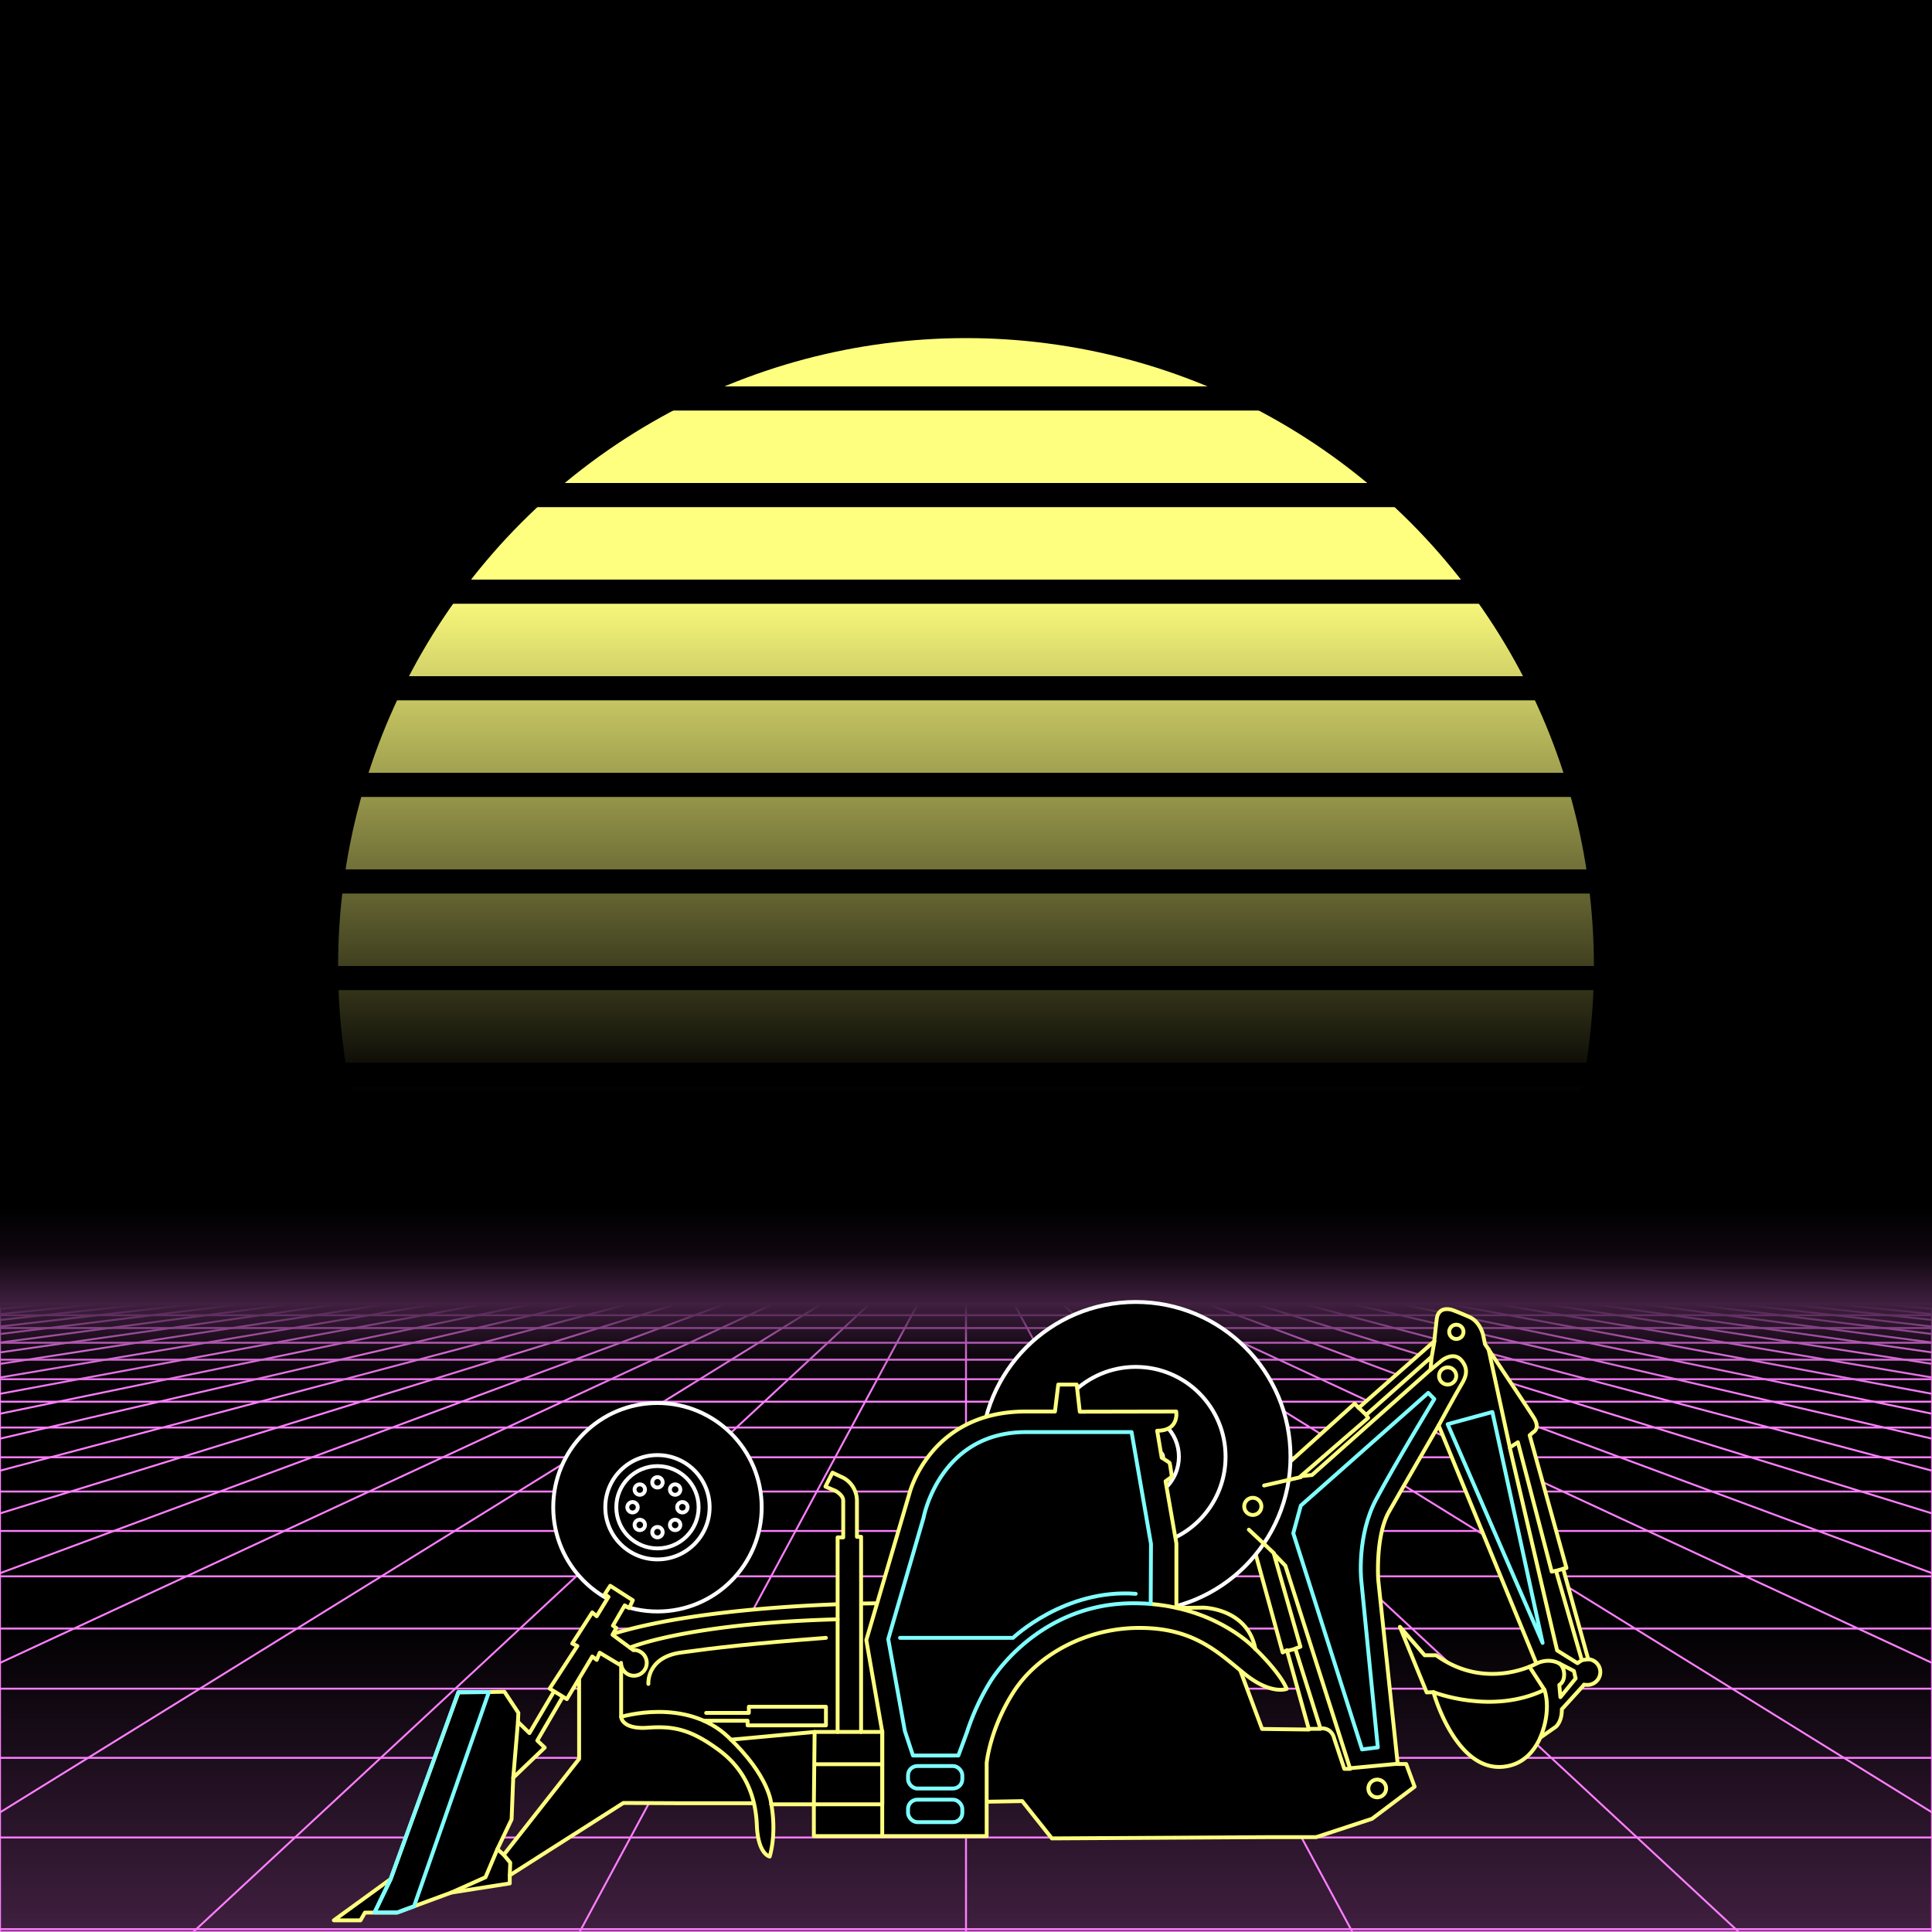 <svg xmlns="http://www.w3.org/2000/svg" viewBox="0 0 2000 2000" width="350" height="350">
    <defs>
        <linearGradient id="moon-grad" x1="0" x2="0" y1="0" y2="1">
            <stop offset="20%" stop-color="#ffff7f" stop-opacity="1"/>
            <stop offset="60%" stop-color="#ffff7f" stop-opacity="0"/>
        </linearGradient>

        <linearGradient id="star-grad" x1="0" y1="0" x2="1" y2="0">
            <stop offset="0%" stop-color="#ffffff" stop-opacity="0"/>
            <stop offset="80%" stop-color="#ffffff" stop-opacity=".5"/>
            <stop offset="100%" stop-color="#ffffff" stop-opacity="1"/>
        </linearGradient>

        <linearGradient id="bg-grad" x1="0" x2="0" y1="0" y2="1">
            <stop offset="25%" stop-color="#3f1f3f" stop-opacity="1"/>
            <stop offset="100%" stop-color="#000000" stop-opacity="1"/>
        </linearGradient>

        <linearGradient id="fog-grad" x1="0" x2="0" y1="0" y2="1">
            <stop offset="0%" stop-color="#3f1f3f" stop-opacity="0"/>
            <stop offset="25%" stop-color="#3f1f3f" stop-opacity=".25"/>
            <stop offset="50%" stop-color="#3f1f3f" stop-opacity="1"/>
            <stop offset="75%" stop-color="#3f1f3f" stop-opacity=".25"/>
            <stop offset="100%" stop-color="#3f1f3f" stop-opacity="0"/>
        </linearGradient>

        <linearGradient id="undergrid-grad" x1="0" x2="0" y1="0" y2="1">
            <stop offset="50%" stop-color="#000000" stop-opacity="1"/>
            <stop offset="100%" stop-color="#3f1f3f" stop-opacity="1"/>
        </linearGradient>

        <linearGradient id="flame-grad" x1="0" x2="1" y1="0" y2="0">
            <stop offset="0%" stop-color="#ffffff" stop-opacity="1"/>
            <stop offset="100%" stop-color="#0000ff" stop-opacity="0"/>
        </linearGradient>

        <linearGradient id="thrust-grad" x1="0" x2="0" y1="0" y2="1">
            <stop offset="0%" stop-color="#ffffff" stop-opacity="1"/>
            <stop offset="25%" stop-color="#ffffff" stop-opacity=".5"/>
            <stop offset="100%" stop-color="#ffffff" stop-opacity="0"/>
        </linearGradient>


        <style>
            #vmount                         {fill:url(#bg-grad); stroke:#ff7fff; stroke-width:2px;}
            #sky, #moonstripes              {fill:#000000}
            .background                     {fill:url(#bg-grad); stroke:#ff7fff; stroke-width:2px;}
            #mooncircle                     {fill:url(#moon-grad);}
            #grid                           {stroke-width:2px; fill:none; stroke:#ff7fff;}
            #star                           {stroke-width:10px; fill:none; stroke:url(#star-grad); stroke-linecap:round;}
            #undergrid                      {fill:url(#undergrid-grad);}
            #fog                            {fill:url(#fog-grad);}
            #pink,#aqua                     {fill:none;  stroke-linecap:round; stroke-linejoin:round; stroke-width:4px;}
            #gleam                          {fill:none;  stroke-linecap:round; stroke-linejoin:round; stroke-width:25px; stroke:white;}
            #pink,#outline,#under           {stroke:#ffff7f;}
            #aqua, #gun, #frontgun          {stroke:#7fffff;}                    
            #outline,#under,#gun,#frontgun  {fill:#000000; stroke-linecap:round; stroke-linejoin:round; stroke-width:4px;}
            .wheel                          {fill:#000000; stroke:#ffffff; stroke-width:4px;}
            #laser                          {stroke-width:15px; stroke:#7fffff;}
            

            #gun, #frontgun                 {stroke:#ffffff;}

            #flame        				    {fill:url(#flame-grad); stroke:none; }
            #rocket                         {stroke:#ffffff; stroke-width:4px; fill:#000000;}
            .stripe                         {stroke:#7f0000;}
			#housing 					    {stroke:#ffffff;stroke-width:4px; fill:#000000}

            .jet                            {stroke:#7fffff; stroke-width:4; fill:#000000}
            .thrust                         {fill:url(#thrust-grad);}

        </style>

    </defs>

    <g id="sky"><rect width="2000" height="2000"/></g>

    <g id="moon">
        <circle id="mooncircle" cx="1000" cy="1000" r="650"/>
        <g id="moonstripes">
            <animateTransform attributeName="transform" type="translate" from="0 50" to="0 150" dur="2s" repeatCount="indefinite"/>
            <rect x="0" y="0"     width="2000" height="25"/><rect x="0" y="100"   width="2000" height="25"/><rect x="0" y="200"   width="2000" height="25"/><rect x="0" y="300"   width="2000" height="25"/><rect x="0" y="400"   width="2000" height="25"/><rect x="0" y="500"   width="2000" height="25"/><rect x="0" y="600"   width="2000" height="25"/><rect x="0" y="700"   width="2000" height="25"/><rect x="0" y="800"   width="2000" height="25"/><rect x="0" y="900"   width="2000" height="25"/><rect x="0" y="1000"  width="2000" height="25"/><rect x="0" y="1100"  width="2000" height="25"/><rect x="0" y="1200"  width="2000" height="25"/>
        </g>
    </g>

    

    <g>
        <rect><animate id="fake" begin="4.9;swipe.end" dur=".1s" attributeName="visibility" from="hide" to="hide"/></rect>
        <path id="star" d="M-2425,799.8c616.2-355.8,1278-560.9,1942.8-627"/>
        <animateTransform id="swipe" attributeName="transform" type="rotate" from="0 0 5000" to="360 0 5000" dur="5s" begin="fake.end"/>
    </g>

    <g id="grid">
        <rect id="undergrid" x="0" y="1350" width="2000" height="650"/>
        <g id="hor">
            <line x1="0" y1="1350" x2="2000" y2="1350"></line><line x1="0" y1="1361.51" x2="2000" y2="1361.51"></line><line x1="0" y1="1374.758" x2="2000" y2="1374.758"></line><line x1="0" y1="1390.006" x2="2000" y2="1390.006"></line><line x1="0" y1="1407.557" x2="2000" y2="1407.557"></line><line x1="0" y1="1427.759" x2="2000" y2="1427.759"></line><line x1="0" y1="1451.01" x2="2000" y2="1451.01"></line><line x1="0" y1="1477.773" x2="2000" y2="1477.773"></line><line x1="0" y1="1508.576" x2="2000" y2="1508.576"></line><line x1="0" y1="1544.031" x2="2000" y2="1544.031"></line><line x1="0" y1="1584.84" x2="2000" y2="1584.84"></line><line x1="0" y1="1631.811" x2="2000" y2="1631.811"></line><line x1="0" y1="1685.874" x2="2000" y2="1685.874"></line><line x1="0" y1="1748.102" x2="2000" y2="1748.102"></line><line x1="0" y1="1819.725" x2="2000" y2="1819.725"></line><line x1="0" y1="1902.163" x2="2000" y2="1902.163"></line><line x1="0" y1="1997.05" x2="2000" y2="1997.05"></line>
        </g>
        <g id="ver">
            <line x1="0" y1="1350" x2="-7000.0" y2="2000"><animate attributeName="x1" values="0;50" dur="100ms" repeatCount="indefinite"/><animate attributeName="x2" values="-7000.0;-6600.0" dur="100ms" repeatCount="indefinite"/></line><line x1="50" y1="1350" x2="-6600.0" y2="2000"><animate attributeName="x1" values="50;100" dur="100ms" repeatCount="indefinite"/><animate attributeName="x2" values="-6600.0;-6200.0" dur="100ms" repeatCount="indefinite"/></line><line x1="100" y1="1350" x2="-6200.0" y2="2000"><animate attributeName="x1" values="100;150" dur="100ms" repeatCount="indefinite"/><animate attributeName="x2" values="-6200.0;-5800.0" dur="100ms" repeatCount="indefinite"/></line><line x1="150" y1="1350" x2="-5800.0" y2="2000"><animate attributeName="x1" values="150;200" dur="100ms" repeatCount="indefinite"/><animate attributeName="x2" values="-5800.0;-5400.0" dur="100ms" repeatCount="indefinite"/></line><line x1="200" y1="1350" x2="-5400.0" y2="2000"><animate attributeName="x1" values="200;250" dur="100ms" repeatCount="indefinite"/><animate attributeName="x2" values="-5400.0;-5000.0" dur="100ms" repeatCount="indefinite"/></line><line x1="250" y1="1350" x2="-5000.0" y2="2000"><animate attributeName="x1" values="250;300" dur="100ms" repeatCount="indefinite"/><animate attributeName="x2" values="-5000.0;-4600.0" dur="100ms" repeatCount="indefinite"/></line><line x1="300" y1="1350" x2="-4600.0" y2="2000"><animate attributeName="x1" values="300;350" dur="100ms" repeatCount="indefinite"/><animate attributeName="x2" values="-4600.0;-4200.0" dur="100ms" repeatCount="indefinite"/></line><line x1="350" y1="1350" x2="-4200.0" y2="2000"><animate attributeName="x1" values="350;400" dur="100ms" repeatCount="indefinite"/><animate attributeName="x2" values="-4200.0;-3800.0" dur="100ms" repeatCount="indefinite"/></line><line x1="400" y1="1350" x2="-3800.0" y2="2000"><animate attributeName="x1" values="400;450" dur="100ms" repeatCount="indefinite"/><animate attributeName="x2" values="-3800.0;-3400.0" dur="100ms" repeatCount="indefinite"/></line><line x1="450" y1="1350" x2="-3400.0" y2="2000"><animate attributeName="x1" values="450;500" dur="100ms" repeatCount="indefinite"/><animate attributeName="x2" values="-3400.0;-3000.0" dur="100ms" repeatCount="indefinite"/></line><line x1="500" y1="1350" x2="-3000.0" y2="2000"><animate attributeName="x1" values="500;550" dur="100ms" repeatCount="indefinite"/><animate attributeName="x2" values="-3000.0;-2600.0" dur="100ms" repeatCount="indefinite"/></line><line x1="550" y1="1350" x2="-2600.0" y2="2000"><animate attributeName="x1" values="550;600" dur="100ms" repeatCount="indefinite"/><animate attributeName="x2" values="-2600.0;-2200.0" dur="100ms" repeatCount="indefinite"/></line><line x1="600" y1="1350" x2="-2200.0" y2="2000"><animate attributeName="x1" values="600;650" dur="100ms" repeatCount="indefinite"/><animate attributeName="x2" values="-2200.0;-1800.0" dur="100ms" repeatCount="indefinite"/></line><line x1="650" y1="1350" x2="-1800.0" y2="2000"><animate attributeName="x1" values="650;700" dur="100ms" repeatCount="indefinite"/><animate attributeName="x2" values="-1800.0;-1400.0" dur="100ms" repeatCount="indefinite"/></line><line x1="700" y1="1350" x2="-1400.0" y2="2000"><animate attributeName="x1" values="700;750" dur="100ms" repeatCount="indefinite"/><animate attributeName="x2" values="-1400.0;-1000.0" dur="100ms" repeatCount="indefinite"/></line><line x1="750" y1="1350" x2="-1000.0" y2="2000"><animate attributeName="x1" values="750;800" dur="100ms" repeatCount="indefinite"/><animate attributeName="x2" values="-1000.0;-600.0" dur="100ms" repeatCount="indefinite"/></line><line x1="800" y1="1350" x2="-600.0" y2="2000"><animate attributeName="x1" values="800;850" dur="100ms" repeatCount="indefinite"/><animate attributeName="x2" values="-600.0;-200.0" dur="100ms" repeatCount="indefinite"/></line><line x1="850" y1="1350" x2="-200.0" y2="2000"><animate attributeName="x1" values="850;900" dur="100ms" repeatCount="indefinite"/><animate attributeName="x2" values="-200.0;200.0" dur="100ms" repeatCount="indefinite"/></line><line x1="900" y1="1350" x2="200.0" y2="2000"><animate attributeName="x1" values="900;950" dur="100ms" repeatCount="indefinite"/><animate attributeName="x2" values="200.0;600.0" dur="100ms" repeatCount="indefinite"/></line><line x1="950" y1="1350" x2="600.0" y2="2000"><animate attributeName="x1" values="950;1000" dur="100ms" repeatCount="indefinite"/><animate attributeName="x2" values="600.0;1000.0" dur="100ms" repeatCount="indefinite"/></line><line x1="1000" y1="1350" x2="1000.0" y2="2000"><animate attributeName="x1" values="1000;1050" dur="100ms" repeatCount="indefinite"/><animate attributeName="x2" values="1000.0;1400.0" dur="100ms" repeatCount="indefinite"/></line><line x1="1050" y1="1350" x2="1400.0" y2="2000"><animate attributeName="x1" values="1050;1100" dur="100ms" repeatCount="indefinite"/><animate attributeName="x2" values="1400.0;1800.0" dur="100ms" repeatCount="indefinite"/></line><line x1="1100" y1="1350" x2="1800.0" y2="2000"><animate attributeName="x1" values="1100;1150" dur="100ms" repeatCount="indefinite"/><animate attributeName="x2" values="1800.0;2200.0" dur="100ms" repeatCount="indefinite"/></line><line x1="1150" y1="1350" x2="2200.0" y2="2000"><animate attributeName="x1" values="1150;1200" dur="100ms" repeatCount="indefinite"/><animate attributeName="x2" values="2200.0;2600.0" dur="100ms" repeatCount="indefinite"/></line><line x1="1200" y1="1350" x2="2600.0" y2="2000"><animate attributeName="x1" values="1200;1250" dur="100ms" repeatCount="indefinite"/><animate attributeName="x2" values="2600.0;3000.0" dur="100ms" repeatCount="indefinite"/></line><line x1="1250" y1="1350" x2="3000.0" y2="2000"><animate attributeName="x1" values="1250;1300" dur="100ms" repeatCount="indefinite"/><animate attributeName="x2" values="3000.0;3400.0" dur="100ms" repeatCount="indefinite"/></line><line x1="1300" y1="1350" x2="3400.0" y2="2000"><animate attributeName="x1" values="1300;1350" dur="100ms" repeatCount="indefinite"/><animate attributeName="x2" values="3400.0;3800.0" dur="100ms" repeatCount="indefinite"/></line><line x1="1350" y1="1350" x2="3800.0" y2="2000"><animate attributeName="x1" values="1350;1400" dur="100ms" repeatCount="indefinite"/><animate attributeName="x2" values="3800.0;4200.0" dur="100ms" repeatCount="indefinite"/></line><line x1="1400" y1="1350" x2="4200.0" y2="2000"><animate attributeName="x1" values="1400;1450" dur="100ms" repeatCount="indefinite"/><animate attributeName="x2" values="4200.0;4600.0" dur="100ms" repeatCount="indefinite"/></line><line x1="1450" y1="1350" x2="4600.0" y2="2000"><animate attributeName="x1" values="1450;1500" dur="100ms" repeatCount="indefinite"/><animate attributeName="x2" values="4600.0;5000.0" dur="100ms" repeatCount="indefinite"/></line><line x1="1500" y1="1350" x2="5000.0" y2="2000"><animate attributeName="x1" values="1500;1550" dur="100ms" repeatCount="indefinite"/><animate attributeName="x2" values="5000.0;5400.0" dur="100ms" repeatCount="indefinite"/></line><line x1="1550" y1="1350" x2="5400.0" y2="2000"><animate attributeName="x1" values="1550;1600" dur="100ms" repeatCount="indefinite"/><animate attributeName="x2" values="5400.0;5800.0" dur="100ms" repeatCount="indefinite"/></line><line x1="1600" y1="1350" x2="5800.0" y2="2000"><animate attributeName="x1" values="1600;1650" dur="100ms" repeatCount="indefinite"/><animate attributeName="x2" values="5800.0;6200.0" dur="100ms" repeatCount="indefinite"/></line><line x1="1650" y1="1350" x2="6200.0" y2="2000"><animate attributeName="x1" values="1650;1700" dur="100ms" repeatCount="indefinite"/><animate attributeName="x2" values="6200.0;6600.0" dur="100ms" repeatCount="indefinite"/></line><line x1="1700" y1="1350" x2="6600.0" y2="2000"><animate attributeName="x1" values="1700;1750" dur="100ms" repeatCount="indefinite"/><animate attributeName="x2" values="6600.0;7000.0" dur="100ms" repeatCount="indefinite"/></line><line x1="1750" y1="1350" x2="7000.0" y2="2000"><animate attributeName="x1" values="1750;1800" dur="100ms" repeatCount="indefinite"/><animate attributeName="x2" values="7000.0;7400.0" dur="100ms" repeatCount="indefinite"/></line><line x1="1800" y1="1350" x2="7400.0" y2="2000"><animate attributeName="x1" values="1800;1850" dur="100ms" repeatCount="indefinite"/><animate attributeName="x2" values="7400.0;7800.0" dur="100ms" repeatCount="indefinite"/></line><line x1="1850" y1="1350" x2="7800.0" y2="2000"><animate attributeName="x1" values="1850;1900" dur="100ms" repeatCount="indefinite"/><animate attributeName="x2" values="7800.0;8200.0" dur="100ms" repeatCount="indefinite"/></line><line x1="1900" y1="1350" x2="8200.0" y2="2000"><animate attributeName="x1" values="1900;1950" dur="100ms" repeatCount="indefinite"/><animate attributeName="x2" values="8200.0;8600.0" dur="100ms" repeatCount="indefinite"/></line><line x1="1950" y1="1350" x2="8600.0" y2="2000"><animate attributeName="x1" values="1950;2000" dur="100ms" repeatCount="indefinite"/><animate attributeName="x2" values="8600.0;9000.0" dur="100ms" repeatCount="indefinite"/></line><line x1="2000" y1="1350" x2="9000.0" y2="2000"><animate attributeName="x1" values="2000;2050" dur="100ms" repeatCount="indefinite"/><animate attributeName="x2" values="9000.0;9400.0" dur="100ms" repeatCount="indefinite"/></line>
        </g>
    </g>

    <rect id="fog" x="0" y="1250" width="2000" height="200"/>
    <g id="car">
        
        <g id="under-and-gleam">
            <animateTransform attributeName="transform" type="translate" keyTimes="0;.5;1" values="0,-330;0,-340;0,-330" dur="1.5s" repeatCount="indefinite"/>
            
            
            <path d="M1293.6,1586.2l34.2,124.4,4.4-2.3,22.8,82.1-48.5-.6-37.8-101.5-180.8-52.1-173,23.5s-211.4-.5-308.4,41.9l-7,19v100.2l-78,99.3-6.6-5.9,14.7-30.8,1.7-43.1,32.6-31.2-7.7-7.3,29.4-50.5-9.4-4.9-28.1,47.7-11.9-11.6.4-9.4-14.4-21.8-16.1.3-31.5.4-70.2,193.2-58.8,42.7h27.6l4.6-8H411l17.6-6.5,38.5-14.2,60.6-9.5v-8.4l117.6-74.9,59.7.3H931.7l126.5-2.2,30.7,38.6,223.2-1.3h50.4l57.8-19,44.1-33.2-8.7-23.5h-8.8l-20.1-190.3s-3.3-45.7,11.2-71.1,51.3-89.1,51.3-89.1l101.2,246.5s-51.8,29.1-103.8-8.6h-11.9l-25.6-29.4,27.7,67.9,7-.3s22.7,82.6,72.6,77.2c19.7-2.1,31.2-15.1,38-30.1l16-11.2s6.5-5.1,6.3-18.2l22.9-25.2v-.3a13.6,13.6,0,0,0,2.9.3,13.3,13.3,0,0,0,1.4-26.6h.1l-25.9-93.6,3.4-.8-38.1-137.4,3.8-3.3s7.6-3.7.4-15.1-50.4-75.9-50.4-75.9l-1.9-9.1s-2.7-14-14.6-19.2-16.8-6.9-16.8-6.9-14.9-5.8-16.7,9.3-2.5,22.8-2.5,22.8l-78.3,69-4.2-4.4-92.4,83.3h0a26.8,26.8,0,1,0-16.4,49.9m37.1,34.6-11.9-12.3,27.5,96.2-5.3,1.9,26,82.7c12.1-1.1,14.2,10.2,14.2,10.2l10.5,31.6h6.1Zm83.6-156.1,2.1,3.1-69.8,60.4,11.7-1.3,122.7-109,1.1-13.4Zm223.3,253.9-.3-1-26.4-91.5-4.5.8-35-133.9-8.4,5.5,49,210,21.1,13.2Zm-8.2,11.2-15.1-7.8s5,3.2,5,11.5-5,10.7-5,10.7l1.1,12.7,15.8-19.4h0ZM789.5,1858.6h35.4v-34.8H772.7Z" id="under"></path>
            <mask id="gleam-mask"><g><animateTransform attributeName="transform" type="translate" from="0 0" to="2000 0" dur="500ms" begin="fake.end+50ms"/><rect x="-150" y="0" width="250" height="2000" fill="white"/></g></mask>            
            <g mask="url(#gleam-mask)"><path d="M569,1748l28.7-44.1-5.3-2.5,20.7-32.2,4.6,3.9,12.2-20-3.8-2.8,5.6-8.7,23.4,15-3.8,8.1-4.6-2.8-12.2,21,3.5,2.4-3.9,7,18,13.3s58.7-25.1,215-29.3v-84.8h5.8v-38.1c0-5.8-7.9-10-7.9-10l-10.5-4.5,7.3-14.4,11.6,5.5a27.2,27.2,0,0,1,13.7,23.4v37.5h4.3v202h21.9l-16.5-95.1,44.8-152.3s21.2-84.3,120.1-84.3h30.4l3.4-27.9h19.1l3.2,28.1,99.8-.2s3.5,19.9-19.7,19.9l4.7,27.9s7.8,4.7,8.2,5.5,2.3,14.2,2.3,14.2l-6.5,4.7,11.2,64.4v66.7l27.9-.3s45.8.7,53.8,42.8c0,0,24.9,23.4,32.5,41.3" id="gleam"></path></g>                
        </g>
        <g id="wheels" transform="translate(0,-330)">
            <g id="front-wheel" class="wheel"><animateTransform attributeName="transform" attributeType="XML" type="rotate" from="360 680.6 1890.3" to="0 680.6 1890.3" dur=".5s" repeatCount="indefinite"/><g id="front"><circle cx="680.6" cy="1890.3" r="107.9"></circle><circle cx="680.6" cy="1890.3" r="54"></circle><circle cx="680.6" cy="1890.3" r="42.6"></circle><circle cx="680.6" cy="1864.5" r="5.4"></circle><circle cx="698.9" cy="1872" r="5.4"></circle><circle cx="706.4" cy="1890.3" r="5.4"></circle><circle cx="698.9" cy="1908.6" r="5.4"></circle><circle cx="680.6" cy="1916.1" r="5.4"></circle><circle cx="662.3" cy="1908.6" r="5.4"></circle><circle cx="654.8" cy="1890.3" r="5.4"></circle><circle cx="662.3" cy="1872" r="5.4"></circle></g></g>
            <g id="middle-wheel" class="wheel"><animateTransform attributeName="transform" attributeType="XML" type="rotate" from="360  " to="0  " dur=".5s" repeatCount="indefinite"/></g>
            <g id="rear-wheel" class="wheel"><animateTransform attributeName="transform" attributeType="XML" type="rotate" from="360 1175.7 1838" to="0 1175.7 1838" dur=".5s" repeatCount="indefinite"/><g id="rear"><circle cx="1175.7" cy="1838" r="160.2"></circle><circle cx="1175.7" cy="1838" r="93"></circle><circle cx="1175.7" cy="1838" r="44.7"></circle><circle cx="1175.7" cy="1814.6" r="4.9"></circle><circle cx="1192.3" cy="1821.4" r="4.9"></circle><circle cx="1199.1" cy="1838" r="4.9"></circle><circle cx="1192.3" cy="1854.6" r="4.9"></circle><circle cx="1175.7" cy="1861.5" r="4.9"></circle><circle cx="1159.1" cy="1854.6" r="4.9"></circle><circle cx="1152.3" cy="1838" r="4.9"></circle><circle cx="1159.1" cy="1821.4" r="4.9"></circle></g></g>
        </g>

        

        <g id="body">
            <animateTransform attributeName="transform" type="translate" keyTimes="0;.5;1" values="0,-330;0,-340;0,-330" dur="1.5s" repeatCount="indefinite"/>
            <path d="M643,1777.3v-53.1l-22.2-13.3-3.1,7.4-4.6-3.5-26.3,44.1L569,1748l28.7-44.1-5.3-2.5,20.7-32.2,4.6,3.9,12.2-20-3.8-2.8,5.6-8.7,23.4,15-3.8,8.1-4.6-2.8-12.2,21,3.5,2.4-3.9,7,18,13.3s58.7-25.1,215-29.3v-84.8h5.8v-38.1c0-5.8-7.9-10-7.9-10l-10.5-4.5,7.3-14.4,11.6,5.5a27.2,27.2,0,0,1,13.7,23.4v37.5h4.3v202h21.9l-16.5-95.1,44.8-152.3s21.2-84.3,120.1-84.3h30.4l3.4-27.9h19.1l3.2,28.1,99.8-.2s3.5,19.9-19.7,19.9l4.7,27.9s7.8,4.7,8.2,5.5,2.3,14.2,2.3,14.2l-6.5,4.7,11.2,64.4v66.7l27.9-.3s45.8.7,53.8,42.8c0,0,24.9,23.4,32.5,41.3,0,0-16.3,6.8-44.3-16.1s-52.9-47-108.2-47-105.8,27.9-130.4,66.5-27.7,73.4-27.7,73.4v75.6H842.5v-32.9H798.4s5.9,27-1.6,54.1c0,0-12.1-2.3-13.3-32.2s-11.8-58-39.9-78.5-45.7-24.7-72.9-22.7S643,1777.3,643,1777.3Z" id="outline"></path>
            <g id="pink"><line x1="652.1" x2="655.5" y1="1705.6" y2="1708.1"></line><path d="M656.2,1708.1a13.3,13.3,0,1,1-13.3,13.3"></path><line x1="1397.2" x2="1447.4" y1="1830.5" y2="1825.8"></line><circle cx="1425.7" cy="1851.4" r="9.2"></circle><line x1="1332" x2="1340.6" y1="1709.1" y2="1707"></line><line x1="1354.3" x2="1366.9" y1="1789.7" y2="1789.7"></line><line x1="1292.8" x2="1318.8" y1="1583.5" y2="1607.9"></line><line x1="1346.6" x2="1308.6" y1="1529.1" y2="1537.8"></line><polyline points="913.3 1791.9 913.3 1867.8 842.5 1867.8 843.3 1792.9 867.1 1792.9 867.1 1676.3"></polyline><line x1="756.7" x2="843.3" y1="1800.9" y2="1792.9"></line><polyline points="731 1773.2 775.2 1773.2 775.2 1766.8 855 1766.8 855 1786.1 773.9 1786.1 773.9 1781.3 728.5 1781.3"></polyline><line x1="913.3" x2="913.3" y1="1792.9" y2="1900.7"></line><line x1="867.1" x2="891.4" y1="1792.9" y2="1792.9"></line><line x1="843.3" x2="913.3" y1="1826.3" y2="1826.3"></line><path d="M643,1777.3s66.9-20.6,110.6,20.6,44.8,69.9,44.8,69.9"></path><path d="M1299.5,1707s-36.5-40.5-108.3-46.6"></path><line x1="1563" x2="1540.9" y1="1498.5" y2="1396.6"></line><path d="M1481,1417.9l11.9-9.8s11.8-9.4,19.9,0,4.5,17.9,0,25.2-23.5,42.3-23.5,42.3"></path><circle cx="1296.9" cy="1559.4" r="8.9"></circle><circle cx="1498.6" cy="1424.4" r="8.9"></circle><circle cx="1507.6" cy="1378.7" r="7.4"></circle><line x1="1482.1" x2="1484.9" y1="1404.5" y2="1388.4"></line><line x1="1406.6" x2="1414.3" y1="1457.4" y2="1464.7"></line><line x1="1610.9" x2="1618.3" y1="1626.1" y2="1624"></line><line x1="1637.6" x2="1644.2" y1="1718.6" y2="1717.6"></line><polyline points="514.9 1914.2 502.6 1943.3 467.1 1959.2"></polyline><polyline points="521.5 1920.1 528.2 1928.2 527.7 1941.3"></polyline><line x1="536.2" x2="531.3" y1="1782.5" y2="1840.3"></line><path d="M671.2,1743.2s-2.3-27.5,33.8-32.5,71.9-9.2,150-15.2"></path><path d="M1483.9,1751.7s60.4,24,114.9-2.4l-15.5-23.9"></path><path d="M1598.8,1749.3s8,20-4.3,49.5"></path><path d="M1590.5,1722.1s11.6-6.4,23.8-.1"></path></g>
            <g id="aqua"><path d="M1191.2,1660.4c-5.8-.5-11.8-.7-18-.7-83.6,0-133.3,57-148.9,82.5a244.6,244.6,0,0,0-23.2,50.7l-9,24.4h-47l-8.4-25.4-17.2-95.1L956.1,1571s16.3-88.5,106-88.5h109.3l20.1,115.8-.3,62.1"></path><path d="M1410,1811l16.3-2.1-17.2-173.8s-4.6-45.3,15.5-83,60.2-103.8,60.2-103.8l-6.3-6.4-131.9,116.7-7.8,28.6Z"></path><rect height="23.24" rx="9.6" width="56.2" x="940" y="1828.2"></rect><rect height="23.24" rx="9.6" width="56.2" x="940" y="1863"></rect><polygon points="1498.6 1474.3 1544.9 1461.7 1596.9 1700.7 1498.6 1474.3"></polygon><path d="M404.4,1945.2l-15.9,33.1Z"></path><polygon points="474.5 1751.6 506.1 1751.6 428.6 1973.4 411.4 1979.8 387.7 1979.8 404.4 1945.2 474.5 1751.6"></polygon><path d="M931.7,1695.5h117s53.5-51.1,127-45.6"></path></g>
        </g>
    </g>
</svg>
